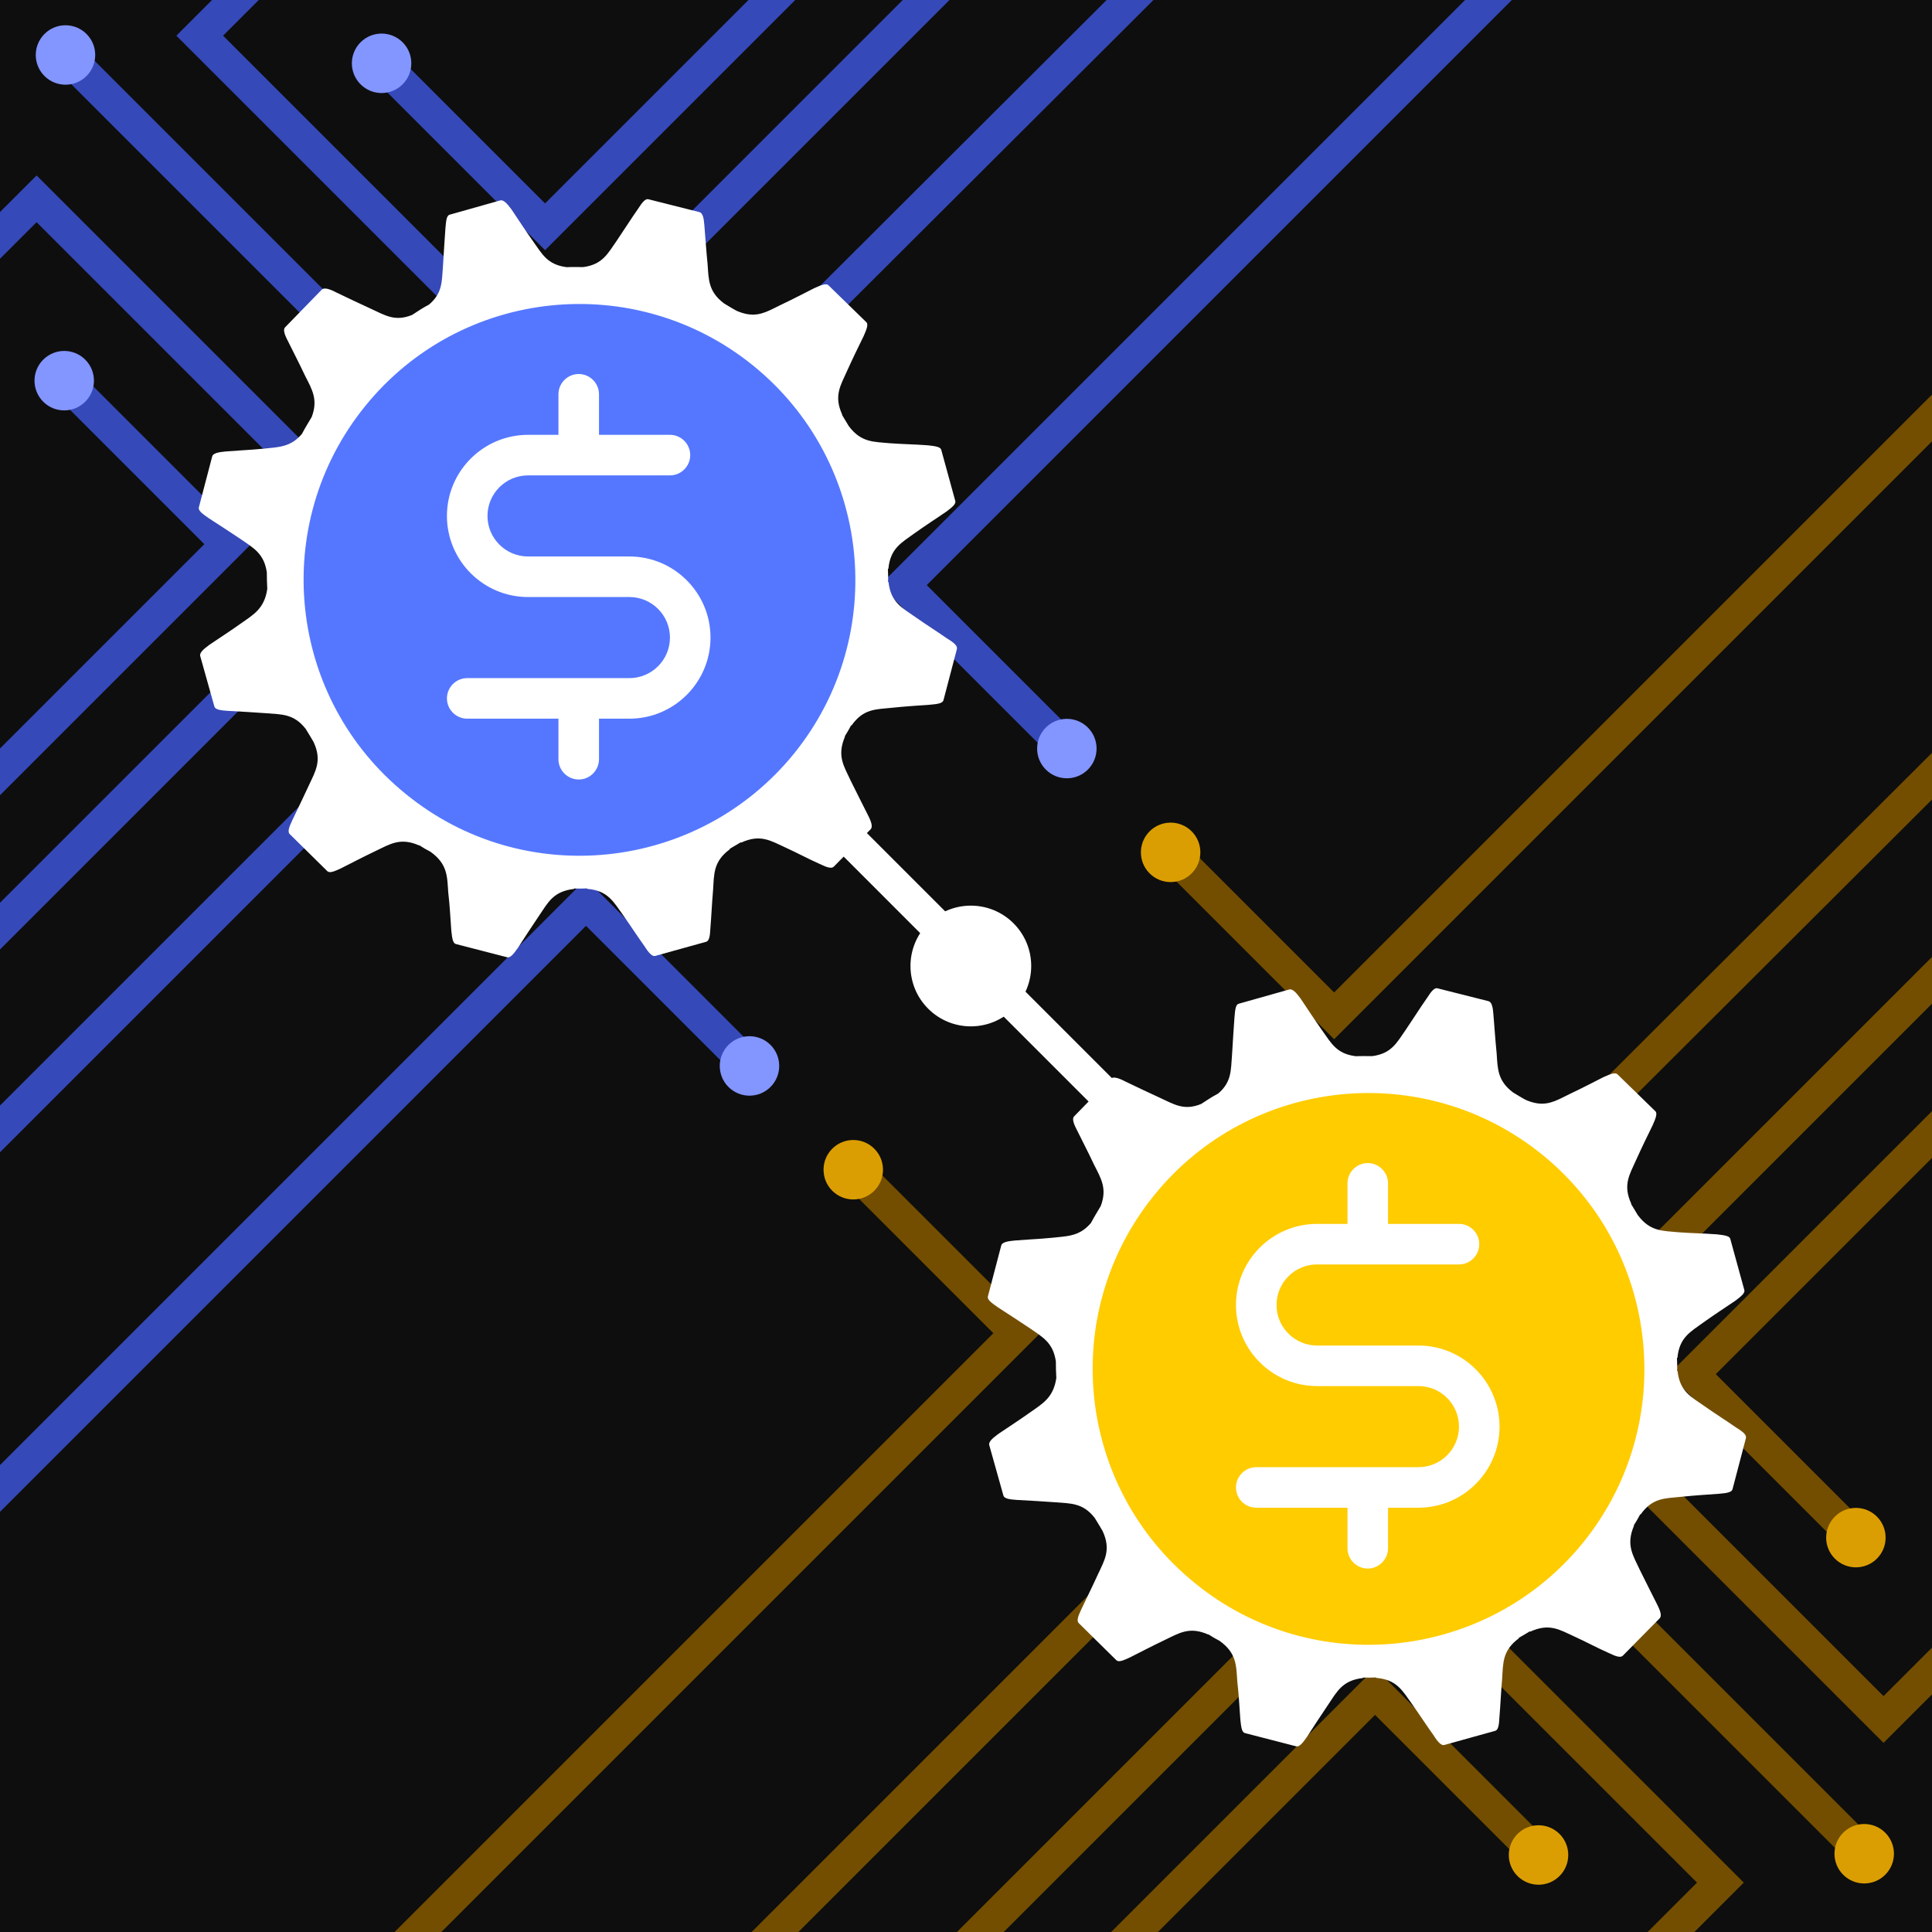 <svg width="1600" height="1600" viewBox="0 0 1600 1600" fill="none" xmlns="http://www.w3.org/2000/svg">
<rect x="0" y="0" width="1600" height="1600" fill="#333333" stroke="none"/>
<g clip-path="url(#clip0_7815_5008)">
<rect width="1600" height="1600" fill="#0E0E0E"/>
<path d="M1104.86 841.277L1095.18 850.955L1104.86 860.632L1114.54 850.955L1104.86 841.277ZM979.142 696.205C973.797 690.861 965.132 690.861 959.787 696.205C954.443 701.55 954.443 710.215 959.787 715.56L979.142 696.205ZM1114.54 831.6L979.142 696.205L959.787 715.56L1095.18 850.955L1114.54 831.6ZM1616.23 310.554L1095.18 831.6L1114.54 850.955L1635.58 329.908L1616.23 310.554Z" fill="#734E00"/>
<circle cx="969.469" cy="705.885" r="24.622" transform="rotate(-135 969.469 705.885)" fill="#DB9E02"/>
<path d="M842.027 1104.11L851.705 1094.43L861.382 1104.11L851.705 1113.79L842.027 1104.11ZM696.955 978.392C691.611 973.047 691.611 964.382 696.955 959.037C702.3 953.693 710.965 953.693 716.31 959.037L696.955 978.392ZM832.35 1113.79L696.955 978.392L716.31 959.037L851.705 1094.43L832.35 1113.79ZM293.997 1632.78L832.35 1094.43L851.705 1113.79L313.352 1652.14L293.997 1632.78Z" fill="#734E00"/>
<circle cx="24.622" cy="24.622" r="24.622" transform="matrix(-0.707 -0.707 -0.707 0.707 741.457 968.717)" fill="#DB9E02"/>
<path d="M707.66 699.016L1044.76 1036.12" stroke="white" stroke-width="27.371"/>
<path d="M1401.58 1138L1391.9 1147.68L1382.23 1138L1391.9 1128.32L1401.58 1138ZM1546.65 1263.72C1552 1269.06 1552 1277.73 1546.65 1283.07C1541.31 1288.41 1532.64 1288.41 1527.3 1283.07L1546.65 1263.72ZM1411.26 1128.32L1546.65 1263.72L1527.3 1283.07L1391.9 1147.68L1411.26 1128.32ZM1783.72 775.219L1411.26 1147.68L1391.9 1128.32L1764.36 755.865L1783.72 775.219Z" fill="#734E00"/>
<path d="M1707.55 704.294L1273.84 1138L1559.85 1424.01L1677.88 1305.97" stroke="#734E00" stroke-width="27.371"/>
<circle cx="24.622" cy="24.622" r="24.622" transform="matrix(0.707 0.707 0.707 -0.707 1502.15 1273.39)" fill="#DB9E02"/>
<path d="M1138.75 1400.83L1148.43 1391.15L1138.75 1381.48L1129.07 1391.15L1138.75 1400.83ZM1264.47 1545.9C1269.81 1551.25 1278.48 1551.25 1283.82 1545.9C1289.17 1540.56 1289.17 1531.89 1283.82 1526.55L1264.47 1545.9ZM1129.07 1410.51L1264.47 1545.9L1283.82 1526.55L1148.43 1391.15L1129.07 1410.51ZM805.829 1753.11L1148.43 1410.51L1129.07 1391.15L786.475 1733.75L805.829 1753.11Z" fill="#734E00"/>
<path d="M725.738 1686.11L1138.75 1273.1L1424.76 1559.1L1306.72 1677.14" stroke="#734E00" stroke-width="27.371"/>
<circle cx="1274.14" cy="1536.22" r="24.622" transform="rotate(45 1274.14 1536.22)" fill="#DB9E02"/>
<path d="M1543.84 1535.2L1206.74 1198.09" stroke="#734E00" stroke-width="27.371"/>
<circle cx="1543.86" cy="1535.18" r="24.622" transform="rotate(45 1543.86 1535.18)" fill="#DB9E02"/>
<path d="M1089.97 1151.86L614.549 1627.28" stroke="#734E00" stroke-width="27.371"/>
<path d="M1628.29 614.564L1213.1 1028.73" stroke="#734E00" stroke-width="27.371"/>
<path d="M1134.04 1368.85C1264.88 1368.85 1370.95 1262.79 1370.95 1131.95C1370.95 1001.11 1264.88 895.039 1134.04 895.039C1003.2 895.039 897.137 1001.11 897.137 1131.95C897.137 1262.79 1003.2 1368.85 1134.04 1368.85Z" fill="#FFCC00"/>
<path d="M1181.9 826.331C1185.55 820.526 1188.21 817.696 1190.59 818.511L1232.87 829.166C1235.4 830.059 1236.34 833.774 1236.8 840.426C1237.28 846.009 1237.62 850.594 1237.96 855.137L1238.07 856.572C1238.45 861.356 1238.85 866.203 1239.45 872.228C1240.33 884.986 1240.06 895.053 1253.15 904.787C1256.57 906.803 1259.99 909.016 1263.66 910.933C1277.1 916.738 1285.14 913.373 1294.46 908.739L1295.12 908.41C1296.55 907.693 1298.02 906.95 1299.55 906.21C1305.57 903.349 1310.25 901.02 1314.87 898.676L1316.03 898.089C1319.69 896.228 1323.38 894.329 1327.75 892.12C1334.18 889.129 1337.88 887.985 1339.54 889.717L1370.97 920.334C1372.62 922 1371.4 925.867 1368.55 932.096C1366.35 936.593 1364.47 940.425 1362.63 944.246L1362.05 945.453C1359.82 950.084 1357.61 954.798 1354.91 960.751C1349.61 972.636 1343.75 981.259 1350.95 996.864L1350.75 997.004C1352.68 1000.17 1354.55 1003.22 1356.35 1006.29C1366.62 1020.08 1376.99 1019.23 1390.1 1020.51C1402.49 1021.39 1410.08 1021.37 1421.96 1022.24C1428.71 1022.98 1432.32 1023.67 1432.94 1025.96L1444.53 1068.17C1445.39 1070.6 1442.5 1073.2 1437.17 1077.18C1432.84 1080.11 1429.23 1082.51 1425.7 1084.88L1424.59 1085.62L1423.47 1086.37C1419.58 1089 1415.61 1091.7 1410.71 1095.17C1400.14 1102.89 1390.79 1107.44 1389.18 1124.43C1389.18 1124.43 1389.05 1124.68 1388.77 1124.47C1388.92 1128.11 1389.09 1131.86 1388.89 1135.51C1389.1 1135.24 1389.29 1135.5 1389.29 1135.5C1391.22 1152.58 1400.57 1156.74 1411.49 1164.46C1416.51 1167.99 1420.66 1170.74 1424.76 1173.45L1425.98 1174.26C1429.67 1176.69 1433.39 1179.15 1437.72 1182.18C1443.77 1185.84 1446.5 1188.38 1445.91 1190.96L1434.83 1233.19C1434.34 1235.61 1430.76 1236.55 1423.85 1237.06C1411.84 1237.95 1404.53 1238.32 1392.08 1239.6C1378.9 1240.99 1368.58 1240.22 1358.73 1254.16H1358.31C1356.68 1257.25 1354.83 1260.44 1353.03 1263.29C1353.15 1263.65 1353.2 1263.54 1353.2 1263.54C1346.36 1279.54 1352.38 1287.94 1357.95 1299.95C1360.56 1305.2 1362.7 1309.51 1364.81 1313.71L1365.47 1315.04C1367.57 1319.24 1369.68 1323.42 1372.22 1328.43C1375.37 1334.61 1376.19 1338.15 1374.58 1340.12L1344 1371.13C1342.21 1373.01 1338.53 1371.98 1332.4 1368.99C1321.53 1364.14 1314.73 1360.27 1303.69 1355.22C1291.51 1349.65 1283.13 1344.01 1267.26 1351.26C1267.14 1351.11 1267.07 1351.01 1266.94 1351.01C1263.95 1352.83 1260.87 1354.65 1257.84 1356.35L1257.85 1356.79C1244.04 1367 1244.88 1377.38 1244 1390.38C1242.93 1402.99 1242.72 1410.35 1241.75 1422.33C1241.46 1428.98 1240.65 1432.85 1238.2 1433.41L1196.12 1445.12C1193.76 1445.77 1190.95 1443.02 1187.34 1437.28C1180.37 1427.48 1176.4 1421.19 1169.37 1411.18C1161.42 1400.21 1156.89 1390.97 1139.71 1389.57C1139.71 1389.57 1139.69 1389.33 1139.78 1389.2C1136.11 1389.37 1132.51 1389.38 1128.74 1389.29C1128.74 1389.29 1129 1389.53 1128.89 1389.63C1111.51 1391.59 1107.24 1401.01 1099.88 1411.82C1092.78 1422.35 1088.78 1428.51 1082.41 1438.36C1078.61 1443.96 1075.88 1446.78 1073.57 1446.26L1031.07 1435.29C1028.52 1434.69 1027.9 1430.86 1027.21 1424.17C1026.28 1412.05 1026.07 1404.57 1024.67 1392.53C1023.72 1379.32 1024.26 1369.09 1009.93 1358.83C1006.92 1357.28 1003.9 1355.57 1000.94 1353.61L1000.63 1353.65C984.886 1346.71 976.509 1352.51 964.336 1358.3C958.848 1360.92 954.502 1363.09 950.239 1365.25L949.022 1365.86C944.967 1367.92 940.895 1370.02 935.887 1372.55C929.735 1375.43 926.359 1376.68 924.484 1374.89L893.255 1344.08C891.618 1342.38 892.601 1338.75 895.574 1332.61C897.864 1327.77 899.819 1323.74 901.761 1319.71L902.343 1318.5C904.48 1314.06 906.64 1309.53 909.252 1303.83C914.733 1292.03 920.326 1283.41 913.121 1267.9C911.263 1264.55 908.807 1260.74 906.64 1257.13C896.865 1244.5 886.687 1245.16 874.05 1244.13C861.622 1243.2 854.122 1242.86 842.299 1242.18C835.365 1241.8 831.553 1240.88 830.961 1238.48L819.171 1196.45C818.916 1194 821.486 1191.34 826.902 1187.44C837.146 1180.48 843.183 1176.73 853.422 1169.45C863.724 1162.21 872.438 1157.33 874.803 1141.18C874.609 1136.76 874.371 1132.23 874.416 1127.44C872.134 1111.83 863.374 1107.3 852.822 1099.97C842.488 1093.13 836.184 1088.93 826.162 1082.5C820.61 1078.69 817.67 1076.27 818.081 1073.83L829.225 1031.31C829.859 1029.01 833.786 1027.91 840.267 1027.35C844.945 1026.97 848.962 1026.71 852.93 1026.45L854.808 1026.33C860.029 1026 865.332 1025.65 872.113 1025C874.659 1024.7 877.1 1024.49 879.456 1024.23L880.127 1024.15C888.708 1023.17 896.176 1021.43 903.519 1012.74C905.933 1008.08 908.902 1003.38 911.571 998.835C917.102 984.3 911.818 975.923 906.028 964.499C900.801 953.333 897.178 946.713 891.922 935.955C888.768 930.047 887.826 926.258 889.529 924.543L920.084 893.156C921.897 891.605 925.89 892.457 931.61 895.481C942.631 900.702 949.409 904.067 960.582 909.144C972.253 914.451 980.416 920.132 994.797 914.237C999.374 911.234 1003.66 908.337 1008.71 905.721C1020.03 896.205 1019.29 886.364 1020.27 874.285C1020.7 868.071 1020.98 863.055 1021.28 858.114L1021.36 856.704C1021.63 852.238 1021.92 847.746 1022.35 842.397C1022.92 835.592 1023.37 831.803 1026.01 831.202L1067.84 819.403C1070.29 818.877 1073.07 821.423 1077.18 827.084C1083.71 836.806 1087.78 843.191 1095 853.423C1102.46 863.872 1106.81 872.755 1122.83 874.721C1127.4 874.47 1132 874.68 1136.53 874.639C1152.51 872.454 1156.73 863.506 1164.23 852.764C1167.65 847.721 1170.32 843.632 1172.95 839.629L1174.07 837.915C1176.45 834.3 1178.89 830.652 1181.9 826.331ZM1277.05 956.106C1179.06 876.851 1035.23 891.711 955.842 989.813C876.373 1087.92 891.483 1231.73 989.696 1311.17C1087.28 1390.61 1231.52 1375.61 1311.12 1277.44C1390.3 1179.41 1375.09 1035.48 1277.05 956.106Z" fill="white"/>
<path d="M1090.74 1047.15H1208.27C1217.51 1047.15 1225.06 1039.59 1225.06 1030.36C1225.06 1021.13 1217.51 1013.57 1208.27 1013.57H1149.51V979.989C1149.51 970.755 1141.95 963.199 1132.72 963.199C1123.48 963.199 1115.93 970.755 1115.93 979.989L1115.93 1013.57H1090.74C1053.7 1013.57 1023.58 1043.71 1023.58 1080.73C1023.58 1117.75 1053.7 1147.89 1090.74 1147.89H1174.69C1193.21 1147.89 1208.27 1162.95 1208.27 1181.47C1208.27 1199.99 1193.21 1215.05 1174.69 1215.05H1040.37C1031.14 1215.05 1023.58 1222.61 1023.58 1231.84C1023.58 1241.08 1031.14 1248.63 1040.37 1248.63H1115.93V1282.21C1115.93 1291.45 1123.48 1299 1132.72 1299C1141.95 1299 1149.51 1291.45 1149.51 1282.21V1248.63H1174.69C1211.73 1248.63 1241.85 1218.49 1241.85 1181.47C1241.85 1144.45 1211.73 1114.31 1174.69 1114.31H1090.74C1072.22 1114.31 1057.16 1099.25 1057.16 1080.73C1057.16 1062.21 1072.22 1047.15 1090.74 1047.15Z" fill="white"/>
<path d="M451.41 187.82L441.733 197.498L451.41 207.175L461.087 197.498L451.41 187.82ZM325.692 42.748C320.348 37.404 311.683 37.404 306.338 42.748C300.993 48.093 300.993 56.758 306.338 62.103L325.692 42.748ZM461.087 178.143L325.692 42.748L306.338 62.103L441.733 197.498L461.087 178.143ZM892.734 -272.858L441.733 178.143L461.087 197.498L912.089 -253.504L892.734 -272.858Z" fill="#3649B9"/>
<path d="M896.898 -129.929L451.41 315.559L165.405 29.553L283.438 -88.48" stroke="#3649B9" stroke-width="27.371"/>
<circle cx="316.02" cy="52.428" r="24.622" transform="rotate(-135 316.02 52.428)" fill="#8395FF"/>
<path d="M188.578 450.652L198.255 440.975L207.933 450.652L198.255 460.33L188.578 450.652ZM43.506 324.935C38.161 319.59 38.161 310.925 43.506 305.58C48.85 300.236 57.516 300.236 62.86 305.58L43.506 324.935ZM178.901 460.33L43.506 324.935L62.86 305.58L198.255 440.975L178.901 460.33ZM-170.242 790.118L178.901 440.975L198.255 460.33L-150.888 809.473L-170.242 790.118Z" fill="#3649B9"/>
<path d="M-108.477 875.446L316.316 450.652L30.311 164.647L-87.722 282.68" stroke="#3649B9" stroke-width="27.371"/>
<circle cx="24.622" cy="24.622" r="24.622" transform="matrix(-0.707 -0.707 -0.707 0.707 88.008 315.26)" fill="#8395FF"/>
<path d="M54.211 45.559L391.315 382.663" stroke="#3649B9" stroke-width="27.371"/>
<circle cx="24.622" cy="24.622" r="24.622" transform="matrix(-0.707 -0.707 -0.707 0.707 89.051 45.539)" fill="#8395FF"/>
<path d="M748.133 484.541L738.456 494.218L728.778 484.541L738.456 474.864L748.133 484.541ZM893.205 610.259C898.55 615.603 898.55 624.269 893.205 629.613C887.86 634.958 879.195 634.958 873.85 629.613L893.205 610.259ZM757.81 474.864L893.205 610.259L873.85 629.613L738.456 494.218L757.81 474.864ZM1263.39 -11.365L757.81 494.218L738.456 474.864L1244.04 -30.719L1263.39 -11.365Z" fill="#3649B9"/>
<circle cx="24.622" cy="24.622" r="24.622" transform="matrix(0.707 0.707 0.707 -0.707 848.703 619.934)" fill="#8395FF"/>
<path d="M485.301 747.375L494.978 737.698L485.301 728.02L475.624 737.698L485.301 747.375ZM611.018 892.447C616.363 897.792 625.028 897.792 630.373 892.447C635.718 887.103 635.718 878.437 630.373 873.093L611.018 892.447ZM475.624 757.052L611.018 892.447L630.373 873.093L494.978 737.698L475.624 757.052ZM-56.776 1308.81L494.978 757.052L475.624 737.698L-76.131 1289.45L-56.776 1308.81Z" fill="#3649B9"/>
<circle cx="620.691" cy="882.767" r="24.622" transform="rotate(45 620.691 882.767)" fill="#8395FF"/>
<path d="M436.523 498.4L-38.901 973.825" stroke="#3649B9" stroke-width="27.371"/>
<path d="M974.844 -38.893L559.651 375.272" stroke="#3649B9" stroke-width="27.371"/>
<path d="M480.594 715.395C611.434 715.395 717.501 609.329 717.501 478.489C717.501 347.649 611.434 241.582 480.594 241.582C349.754 241.582 243.688 347.649 243.688 478.489C243.688 609.329 349.754 715.395 480.594 715.395Z" fill="#5577FF"/>
<path d="M528.451 172.874C532.102 167.069 534.763 164.239 537.144 165.053L579.423 175.709C581.948 176.602 582.89 180.317 583.355 186.969C583.829 192.552 584.166 197.137 584.514 201.68L584.625 203.115C584.996 207.899 585.397 212.746 586.003 218.771C586.879 231.529 586.616 241.596 599.701 251.33C603.119 253.346 606.544 255.559 610.208 257.476C623.652 263.281 631.691 259.916 641.008 255.282L641.668 254.953C643.103 254.236 644.571 253.493 646.097 252.753C652.121 249.892 656.799 247.563 661.422 245.219L662.577 244.632C666.237 242.771 669.93 240.872 674.299 238.663C680.735 235.672 684.428 234.528 686.093 236.26L717.52 266.877C719.173 268.543 717.947 272.41 715.102 278.639C712.902 283.136 711.021 286.968 709.178 290.789L708.597 291.996C706.372 296.627 704.159 301.341 701.457 307.294C696.16 319.179 690.304 327.802 697.497 343.407L697.299 343.547C699.232 346.715 701.103 349.767 702.904 352.837C713.173 366.619 723.54 365.771 736.654 367.051C749.041 367.931 756.632 367.915 768.509 368.783C775.261 369.523 778.872 370.214 779.493 372.502L791.081 414.712C791.941 417.14 789.05 419.74 783.72 423.722C779.389 426.652 775.78 429.053 772.249 431.419L771.136 432.166L770.024 432.914C766.127 435.538 762.162 438.247 757.261 441.709C746.689 449.431 737.345 453.985 735.733 470.972C735.733 470.972 735.598 471.219 735.318 471.013C735.466 474.654 735.639 478.402 735.437 482.056C735.655 481.784 735.836 482.039 735.836 482.039C737.773 499.125 747.116 503.28 758.043 511.002C763.058 514.536 767.207 517.286 771.307 519.992L772.536 520.803C776.224 523.237 779.937 525.697 784.271 528.722C790.325 532.387 793.055 534.926 792.463 537.501L781.38 579.728C780.891 582.155 777.309 583.089 770.404 583.603C758.388 584.492 751.076 584.862 738.632 586.146C725.452 587.532 715.135 586.759 705.286 600.702H704.862C703.229 603.791 701.379 606.984 699.578 609.835C699.697 610.193 699.754 610.086 699.754 610.086C692.916 626.081 698.928 634.482 704.496 646.495C707.11 651.74 709.253 656.049 711.357 660.258L712.02 661.584C714.12 665.781 716.227 669.967 718.77 674.977C721.924 681.157 722.742 684.691 721.13 686.661L690.555 717.669C688.762 719.557 685.077 718.525 678.95 715.538C668.077 710.687 661.283 706.812 650.238 701.76C638.061 696.198 629.676 690.549 613.811 697.802C613.695 697.654 613.626 697.555 613.494 697.555C610.5 699.37 607.42 701.192 604.393 702.895L604.397 703.336C590.588 713.547 591.431 723.922 590.547 736.923C589.478 749.533 589.272 756.889 588.302 768.873C588.01 775.521 587.2 779.397 584.749 779.952L542.671 791.661C540.307 792.311 537.502 789.567 533.895 783.828C526.925 774.024 522.953 767.737 515.92 757.72C507.971 746.756 503.444 737.515 486.262 736.117C486.262 736.117 486.238 735.878 486.328 735.738C482.66 735.915 479.061 735.927 475.29 735.837C475.29 735.837 475.55 736.075 475.438 736.174C458.06 738.132 453.795 747.55 446.426 758.365C439.328 768.893 435.335 775.052 428.957 784.905C425.157 790.501 422.43 793.319 420.123 792.804L377.622 781.832C375.073 781.236 374.448 777.401 373.757 770.712C372.827 758.596 372.618 751.112 371.219 739.075C370.274 725.864 370.808 715.637 356.481 705.376C353.471 703.825 350.448 702.118 347.487 700.151L347.183 700.192C331.437 693.256 323.06 699.057 310.887 704.841C305.398 707.467 301.053 709.629 296.79 711.788L295.573 712.405C291.518 714.464 287.446 716.561 282.438 719.092C276.286 721.972 272.91 723.219 271.035 721.429L239.805 690.619C238.169 688.924 239.152 685.291 242.125 679.157C244.415 674.317 246.37 670.285 248.312 666.256L248.894 665.047C251.031 660.607 253.191 656.073 255.802 650.375C261.284 638.576 266.877 629.949 259.672 614.443C257.813 611.094 255.358 607.284 253.191 603.676C243.416 591.042 233.238 591.7 220.601 590.676C208.173 589.746 200.672 589.404 188.849 588.721C181.916 588.339 178.104 587.421 177.512 585.019L165.722 542.998C165.467 540.541 168.037 537.888 173.453 533.979C183.697 527.018 189.734 523.275 199.973 515.989C210.275 508.756 218.989 503.877 221.353 487.725C221.16 483.306 220.922 478.777 220.967 473.984C218.684 458.371 209.925 453.841 199.373 446.51C189.039 439.677 182.734 435.472 172.713 429.046C167.161 425.232 164.221 422.813 164.632 420.369L175.776 377.85C176.41 375.55 180.337 374.456 186.818 373.892C191.496 373.508 195.513 373.249 199.481 372.997L201.359 372.877C206.58 372.543 211.883 372.189 218.664 371.543C221.21 371.247 223.651 371.032 226.007 370.773L226.678 370.698C235.259 369.713 242.727 367.973 250.07 359.283C252.484 354.626 255.453 349.92 258.122 345.378C263.653 330.843 258.368 322.466 252.578 311.042C247.352 299.876 243.729 293.256 238.473 282.498C235.319 276.59 234.377 272.801 236.08 271.086L266.634 239.699C268.448 238.148 272.441 239 278.161 242.024C289.182 247.245 295.959 250.61 307.133 255.687C318.803 260.994 326.966 266.675 341.347 260.78C345.924 257.777 350.209 254.88 355.264 252.264C366.585 242.748 365.836 232.907 366.819 220.828C367.251 214.614 367.534 209.598 367.827 204.657L367.911 203.247C368.179 198.781 368.468 194.289 368.896 188.94C369.472 182.135 369.924 178.346 372.556 177.745L414.387 165.946C416.842 165.42 419.618 167.966 423.734 173.627C430.26 183.349 434.332 189.734 441.553 199.966C449.013 210.415 453.359 219.298 469.377 221.264C473.954 221.013 478.547 221.223 483.079 221.182C499.06 218.997 503.283 210.049 510.784 199.307C514.202 194.264 516.868 190.175 519.496 186.171L520.622 184.458C523.003 180.843 525.436 177.195 528.451 172.874ZM623.602 302.649C525.608 223.394 381.78 238.254 302.393 336.356C222.924 434.463 238.034 578.27 336.246 657.709C433.828 737.149 578.069 722.149 657.669 623.979C736.852 525.949 721.645 382.026 623.602 302.649Z" fill="white"/>
<path d="M437.293 393.693H554.824C564.059 393.693 571.614 386.137 571.614 376.903C571.614 367.668 564.059 360.113 554.824 360.113H496.059V326.532C496.059 317.298 488.503 309.742 479.269 309.742C470.034 309.742 462.478 317.298 462.478 326.532L462.478 360.113H437.293C400.254 360.113 370.133 390.251 370.133 427.273C370.133 464.295 400.254 494.434 437.293 494.434H521.244C539.763 494.434 554.824 509.494 554.824 528.014C554.824 546.533 539.763 561.594 521.244 561.594H386.923C377.688 561.594 370.133 569.15 370.133 578.384C370.133 587.619 377.688 595.174 386.923 595.174H462.478V628.755C462.478 637.989 470.034 645.545 479.269 645.545C488.503 645.545 496.059 637.989 496.059 628.755V595.174H521.244C558.283 595.174 588.404 565.036 588.404 528.014C588.404 490.992 558.283 460.853 521.244 460.853H437.293C418.774 460.853 403.713 445.793 403.713 427.273C403.713 408.754 418.774 393.693 437.293 393.693Z" fill="white"/>
<circle cx="50" cy="50" r="50" transform="matrix(-0.707 -0.707 -0.707 0.707 874.711 800)" fill="white"/>
</g>
<defs>
<clipPath id="clip0_7815_5008">
<rect width="1600" height="1600" fill="white"/>
</clipPath>
</defs>
</svg>
